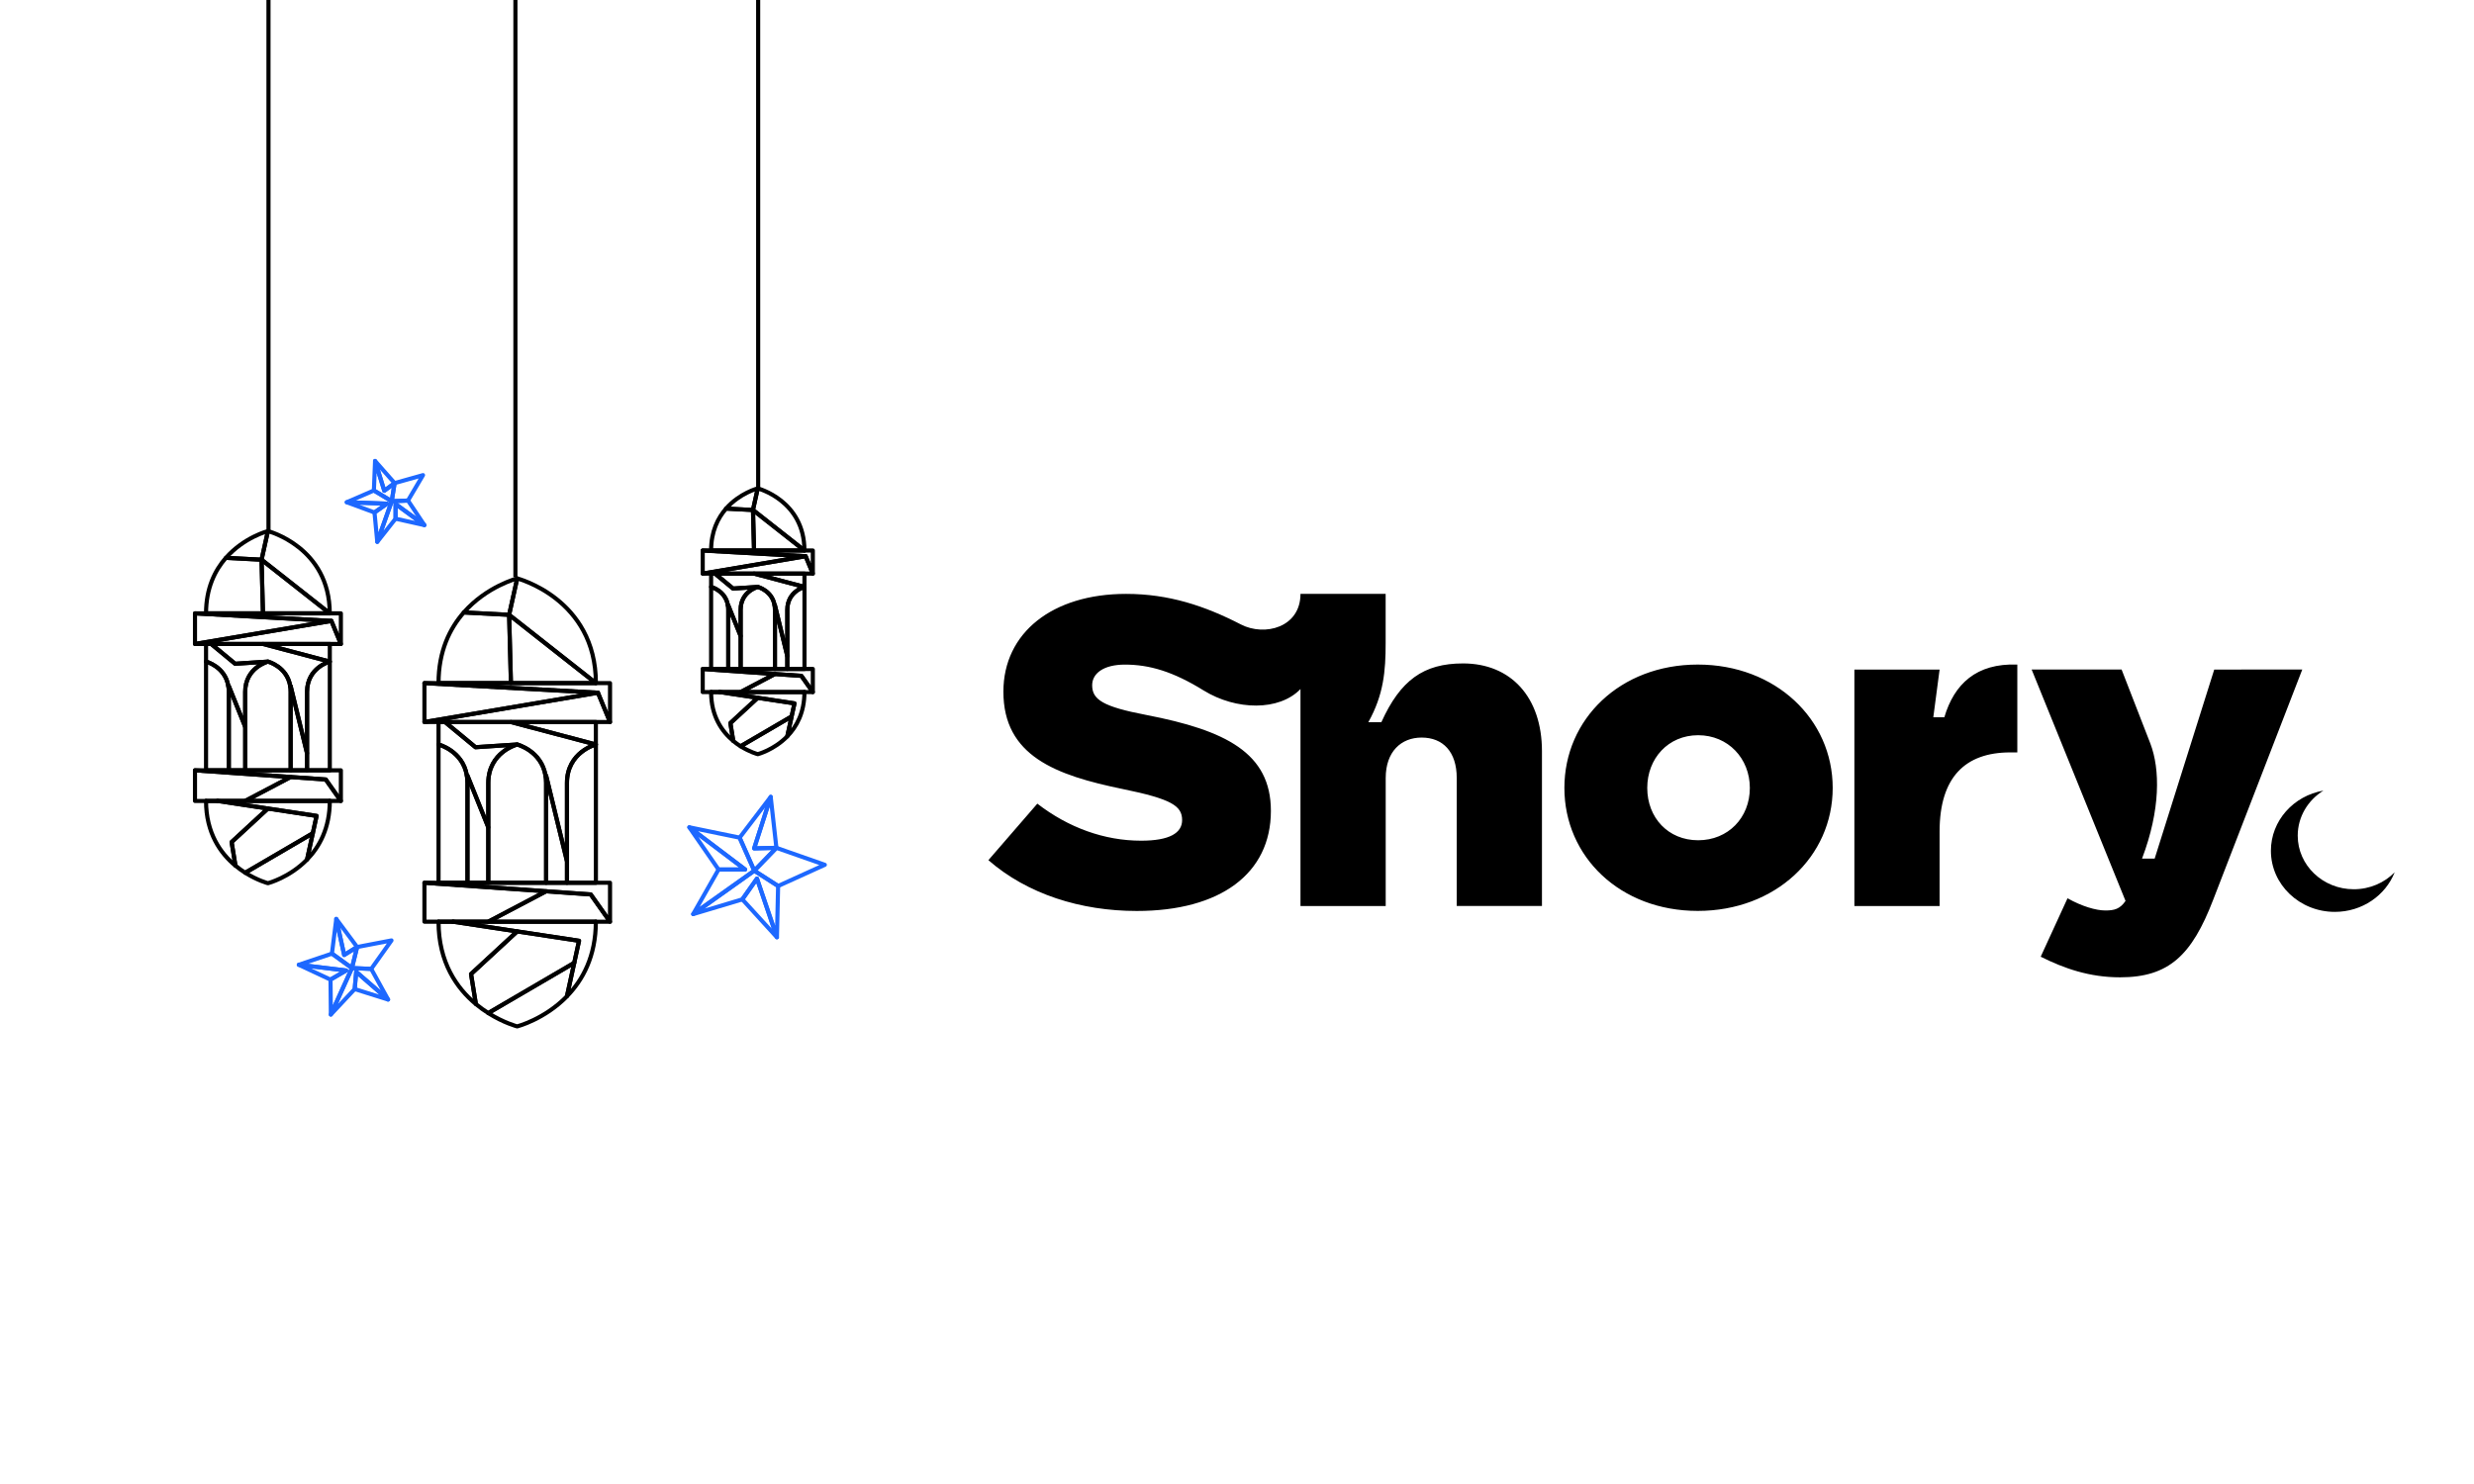 <svg width="120" height="72" viewBox="0 0 120 72" fill="none" xmlns="http://www.w3.org/2000/svg">
<g clip-path="url(#clip0_1683_4577)">
<path d="M37.661 41.135L36.587 42.246L35.875 40.641L37.384 38.662L36.58 41.162L37.661 41.135Z" stroke="#1D68FF" stroke-width="0.2" stroke-linecap="round" stroke-linejoin="round"/>
<path d="M40.007 41.958L37.741 42.986L36.584 42.245L37.659 41.135L40.007 41.958Z" stroke="#1D68FF" stroke-width="0.2" stroke-linecap="round" stroke-linejoin="round"/>
<path d="M37.685 45.473L36.717 42.626L36.007 43.635L33.623 44.349L36.586 42.244L37.742 42.985L37.685 45.473Z" stroke="#1D68FF" stroke-width="0.2" stroke-linecap="round" stroke-linejoin="round"/>
<path d="M34.853 42.186L36.144 42.186L33.437 40.139L35.874 40.64L36.586 42.245L33.623 44.349L34.853 42.186Z" stroke="#1D68FF" stroke-width="0.2" stroke-linecap="round" stroke-linejoin="round"/>
<path d="M36.142 42.186L34.851 42.186L33.435 40.139L36.142 42.186Z" stroke="#1D68FF" stroke-width="0.2" stroke-linecap="round" stroke-linejoin="round"/>
<path d="M37.683 45.473L36.006 43.635L36.716 42.626L37.683 45.473Z" stroke="#1D68FF" stroke-width="0.2" stroke-linecap="round" stroke-linejoin="round"/>
<path d="M37.659 41.134L36.579 41.161L37.382 38.661L37.659 41.134Z" stroke="#1D68FF" stroke-width="0.2" stroke-linecap="round" stroke-linejoin="round"/>
<path d="M19.14 23.44L19.001 24.319L18.135 23.797L18.193 22.366L18.64 23.81L19.14 23.44Z" stroke="#1D68FF" stroke-width="0.2" stroke-linecap="round" stroke-linejoin="round"/>
<path d="M20.518 23.052L19.789 24.285L19 24.317L19.139 23.439L20.518 23.052Z" stroke="#1D68FF" stroke-width="0.2" stroke-linecap="round" stroke-linejoin="round"/>
<path d="M20.585 25.478L19.188 24.455L19.187 25.165L18.299 26.29L19 24.319L19.79 24.286L20.585 25.478Z" stroke="#1D68FF" stroke-width="0.2" stroke-linecap="round" stroke-linejoin="round"/>
<path d="M18.165 24.863L18.773 24.436L16.821 24.366L18.136 23.797L19.001 24.318L18.3 26.289L18.165 24.863Z" stroke="#1D68FF" stroke-width="0.2" stroke-linecap="round" stroke-linejoin="round"/>
<path d="M18.773 24.437L18.164 24.864L16.82 24.367L18.773 24.437Z" stroke="#1D68FF" stroke-width="0.2" stroke-linecap="round" stroke-linejoin="round"/>
<path d="M20.585 25.477L19.187 25.165L19.188 24.455L20.585 25.477Z" stroke="#1D68FF" stroke-width="0.2" stroke-linecap="round" stroke-linejoin="round"/>
<path d="M19.14 23.44L18.639 23.809L18.192 22.365L19.14 23.44Z" stroke="#1D68FF" stroke-width="0.2" stroke-linecap="round" stroke-linejoin="round"/>
<path d="M17.322 45.946L17.069 46.968L16.1 46.267L16.311 44.584L16.694 46.333L17.322 45.946Z" stroke="#1D68FF" stroke-width="0.2" stroke-linecap="round" stroke-linejoin="round"/>
<path d="M18.989 45.627L18.006 47.009L17.071 46.969L17.323 45.947L18.989 45.627Z" stroke="#1D68FF" stroke-width="0.2" stroke-linecap="round" stroke-linejoin="round"/>
<path d="M18.824 48.493L17.278 47.148L17.206 47.985L16.046 49.223L17.07 46.968L18.005 47.008L18.824 48.493Z" stroke="#1D68FF" stroke-width="0.2" stroke-linecap="round" stroke-linejoin="round"/>
<path d="M16.032 47.527L16.792 47.085L14.496 46.807L16.104 46.267L17.073 46.968L16.049 49.223L16.032 47.527Z" stroke="#1D68FF" stroke-width="0.2" stroke-linecap="round" stroke-linejoin="round"/>
<path d="M16.788 47.086L16.028 47.528L14.492 46.808L16.788 47.086Z" stroke="#1D68FF" stroke-width="0.2" stroke-linecap="round" stroke-linejoin="round"/>
<path d="M18.823 48.495L17.204 47.987L17.277 47.15L18.823 48.495Z" stroke="#1D68FF" stroke-width="0.2" stroke-linecap="round" stroke-linejoin="round"/>
<path d="M17.321 45.946L16.694 46.333L16.31 44.584L17.321 45.946Z" stroke="#1D68FF" stroke-width="0.2" stroke-linecap="round" stroke-linejoin="round"/>
<path d="M25.087 28.064L24.695 29.83L22.495 29.715C23.612 28.444 25.087 28.064 25.087 28.064Z" stroke="black" stroke-width="0.2" stroke-linecap="round" stroke-linejoin="round"/>
<path d="M24.783 33.142H21.271C21.271 31.593 21.817 30.489 22.496 29.715L24.696 29.829L24.783 33.142Z" stroke="black" stroke-width="0.2" stroke-linecap="round" stroke-linejoin="round"/>
<path d="M27.852 46.716L28.086 45.645L25.085 45.19L21.977 44.719H28.901C28.901 46.401 28.258 47.558 27.498 48.337L27.852 46.716Z" stroke="black" stroke-width="0.2" stroke-linecap="round" stroke-linejoin="round"/>
<path d="M28.903 44.721V44.719" stroke="black" stroke-width="0.2" stroke-linecap="round" stroke-linejoin="round"/>
<path d="M28.087 45.644L27.854 46.715H27.853L23.684 49.151C23.488 49.028 23.285 48.883 23.082 48.715L22.847 47.257L25.086 45.189L28.087 45.644Z" stroke="black" stroke-width="0.2" stroke-linecap="round" stroke-linejoin="round"/>
<path d="M22.848 47.258L23.083 48.715C22.162 47.95 21.271 46.698 21.271 44.719H21.979L25.087 45.19L22.848 47.258Z" stroke="black" stroke-width="0.2" stroke-linecap="round" stroke-linejoin="round"/>
<path d="M21.271 44.721V44.719" stroke="black" stroke-width="0.2" stroke-linecap="round" stroke-linejoin="round"/>
<path d="M27.854 46.716L27.5 48.338C26.412 49.456 25.086 49.798 25.086 49.798C25.086 49.798 24.443 49.632 23.684 49.153L27.852 46.716H27.854Z" stroke="black" stroke-width="0.2" stroke-linecap="round" stroke-linejoin="round"/>
<path d="M29.589 35.031H20.587L29.002 33.608L29.589 35.031Z" stroke="black" stroke-width="0.2" stroke-linecap="round" stroke-linejoin="round"/>
<path d="M29.002 33.609L20.587 35.032V33.143L29.002 33.609Z" stroke="black" stroke-width="0.2" stroke-linecap="round" stroke-linejoin="round"/>
<path d="M29.587 44.72H23.684V44.719L26.488 43.244H26.489L28.652 43.396L29.587 44.72Z" stroke="black" stroke-width="0.2" stroke-linecap="round" stroke-linejoin="round"/>
<path d="M26.489 43.242L23.685 44.718V44.718H20.587V42.829L26.489 43.242Z" stroke="black" stroke-width="0.2" stroke-linecap="round" stroke-linejoin="round"/>
<path d="M28.902 36.121C28.902 36.121 27.499 36.483 27.499 37.988V41.779L26.488 37.63L26.46 37.634C26.264 36.425 25.086 36.121 25.086 36.121L23.064 36.253L21.585 35.032H24.781L28.902 36.121Z" stroke="black" stroke-width="0.2" stroke-linecap="round" stroke-linejoin="round"/>
<path d="M28.904 36.121V42.831H27.502V37.988C27.502 36.483 28.904 36.121 28.904 36.121Z" stroke="black" stroke-width="0.2" stroke-linecap="round" stroke-linejoin="round"/>
<path d="M26.489 37.988V42.831H23.684V37.988C23.684 36.483 25.086 36.121 25.086 36.121C25.086 36.121 26.264 36.425 26.461 37.634C26.479 37.744 26.489 37.862 26.489 37.988Z" stroke="black" stroke-width="0.2" stroke-linecap="round" stroke-linejoin="round"/>
<path d="M25.087 36.121C25.087 36.121 23.685 36.483 23.685 37.988V40.141L22.674 37.63L22.646 37.634C22.45 36.425 21.271 36.121 21.271 36.121V35.032H21.587L23.065 36.253L25.087 36.121Z" stroke="black" stroke-width="0.2" stroke-linecap="round" stroke-linejoin="round"/>
<path d="M23.684 40.141V42.831H22.673V37.988C22.673 37.863 22.663 37.745 22.645 37.634L22.673 37.629L23.684 40.141Z" stroke="black" stroke-width="0.2" stroke-linecap="round" stroke-linejoin="round"/>
<path d="M22.674 37.988V42.831H21.271V36.121C21.271 36.121 22.45 36.425 22.646 37.634C22.664 37.744 22.674 37.862 22.674 37.988Z" stroke="black" stroke-width="0.2" stroke-linecap="round" stroke-linejoin="round"/>
<path d="M27.5 41.779V42.831H26.489V37.988C26.489 37.863 26.479 37.745 26.461 37.634L26.489 37.629L27.5 41.779Z" stroke="black" stroke-width="0.2" stroke-linecap="round" stroke-linejoin="round"/>
<path d="M28.903 33.142L24.695 29.83L25.087 28.064C25.087 28.064 28.903 29.046 28.903 33.142Z" stroke="black" stroke-width="0.2" stroke-linecap="round" stroke-linejoin="round"/>
<path d="M28.903 33.142H24.782L24.695 29.83L28.903 33.142Z" stroke="black" stroke-width="0.2" stroke-linecap="round" stroke-linejoin="round"/>
<path d="M29.589 33.143V35.032L29.002 33.609L20.587 33.143H29.589Z" stroke="black" stroke-width="0.2" stroke-linecap="round" stroke-linejoin="round"/>
<path d="M28.902 35.032V36.121L24.781 35.032H28.902Z" stroke="black" stroke-width="0.2" stroke-linecap="round" stroke-linejoin="round"/>
<path d="M21.979 44.72L21.972 44.719" stroke="black" stroke-width="0.2" stroke-linecap="round" stroke-linejoin="round"/>
<path d="M29.589 42.829V44.718L28.654 43.394L26.49 43.242H26.489L20.587 42.829H29.589Z" stroke="black" stroke-width="0.2" stroke-linecap="round" stroke-linejoin="round"/>
<path d="M25 28L25 0" stroke="black" stroke-width="0.2"/>
<path d="M12.996 25.767L12.688 27.155L10.959 27.065C11.837 26.066 12.996 25.767 12.996 25.767Z" stroke="black" stroke-width="0.2" stroke-linecap="round" stroke-linejoin="round"/>
<path d="M12.755 29.758H9.994C9.994 28.541 10.423 27.673 10.957 27.065L12.686 27.155L12.755 29.758Z" stroke="black" stroke-width="0.2" stroke-linecap="round" stroke-linejoin="round"/>
<path d="M15.172 40.428L15.356 39.586L12.997 39.229L10.554 38.859H15.997C15.997 40.181 15.491 41.09 14.894 41.703L15.172 40.428Z" stroke="black" stroke-width="0.2" stroke-linecap="round" stroke-linejoin="round"/>
<path d="M15.996 38.862V38.859" stroke="black" stroke-width="0.2" stroke-linecap="round" stroke-linejoin="round"/>
<path d="M15.355 39.586L15.172 40.428H15.171L11.894 42.344C11.741 42.247 11.581 42.133 11.421 42L11.236 40.855L12.997 39.229L15.355 39.586Z" stroke="black" stroke-width="0.2" stroke-linecap="round" stroke-linejoin="round"/>
<path d="M11.233 40.854L11.418 42C10.694 41.398 9.994 40.414 9.994 38.859H10.55L12.994 39.229L11.233 40.854Z" stroke="black" stroke-width="0.2" stroke-linecap="round" stroke-linejoin="round"/>
<path d="M9.994 38.862V38.859" stroke="black" stroke-width="0.2" stroke-linecap="round" stroke-linejoin="round"/>
<path d="M15.172 40.428L14.894 41.703C14.039 42.582 12.997 42.851 12.997 42.851C12.997 42.851 12.491 42.72 11.895 42.343L15.172 40.428H15.172Z" stroke="black" stroke-width="0.2" stroke-linecap="round" stroke-linejoin="round"/>
<path d="M16.534 31.243H9.458L16.073 30.125L16.534 31.243Z" stroke="black" stroke-width="0.2" stroke-linecap="round" stroke-linejoin="round"/>
<path d="M16.073 30.126L9.458 31.244V29.759L16.073 30.126Z" stroke="black" stroke-width="0.2" stroke-linecap="round" stroke-linejoin="round"/>
<path d="M16.535 38.859H11.895V38.858L14.099 37.699H14.099L15.8 37.818L16.535 38.859Z" stroke="black" stroke-width="0.2" stroke-linecap="round" stroke-linejoin="round"/>
<path d="M14.098 37.699L11.894 38.859V38.86H9.458V37.374L14.098 37.699Z" stroke="black" stroke-width="0.2" stroke-linecap="round" stroke-linejoin="round"/>
<path d="M15.996 32.1C15.996 32.1 14.893 32.384 14.893 33.567V36.547L14.098 33.285L14.077 33.289C13.922 32.339 12.996 32.1 12.996 32.1L11.406 32.204L10.244 31.244H12.757L15.996 32.1Z" stroke="black" stroke-width="0.2" stroke-linecap="round" stroke-linejoin="round"/>
<path d="M15.997 32.099V37.373H14.895V33.566C14.895 32.383 15.997 32.099 15.997 32.099Z" stroke="black" stroke-width="0.2" stroke-linecap="round" stroke-linejoin="round"/>
<path d="M14.099 33.566V37.373H11.895V33.566C11.895 32.383 12.997 32.099 12.997 32.099C12.997 32.099 13.923 32.337 14.078 33.288C14.092 33.375 14.099 33.468 14.099 33.566Z" stroke="black" stroke-width="0.2" stroke-linecap="round" stroke-linejoin="round"/>
<path d="M12.994 32.1C12.994 32.1 11.891 32.384 11.891 33.567V35.26L11.097 33.285L11.075 33.289C10.92 32.339 9.994 32.1 9.994 32.1V31.244H10.242L11.404 32.204L12.994 32.1Z" stroke="black" stroke-width="0.2" stroke-linecap="round" stroke-linejoin="round"/>
<path d="M11.894 35.26V37.374H11.099V33.567C11.099 33.469 11.091 33.376 11.077 33.289L11.099 33.286L11.894 35.26Z" stroke="black" stroke-width="0.2" stroke-linecap="round" stroke-linejoin="round"/>
<path d="M11.097 33.566V37.373H9.994V32.099C9.994 32.099 10.92 32.337 11.075 33.288C11.089 33.375 11.097 33.468 11.097 33.566Z" stroke="black" stroke-width="0.2" stroke-linecap="round" stroke-linejoin="round"/>
<path d="M14.892 36.548V37.374H14.097V33.567C14.097 33.469 14.089 33.376 14.075 33.289L14.097 33.286L14.892 36.548Z" stroke="black" stroke-width="0.2" stroke-linecap="round" stroke-linejoin="round"/>
<path d="M15.994 29.759L12.687 27.155L12.994 25.767C12.994 25.767 15.994 26.539 15.994 29.759Z" stroke="black" stroke-width="0.2" stroke-linecap="round" stroke-linejoin="round"/>
<path d="M15.994 29.759H12.755L12.687 27.155L15.994 29.759Z" stroke="black" stroke-width="0.2" stroke-linecap="round" stroke-linejoin="round"/>
<path d="M16.534 29.759V31.244L16.073 30.126L9.458 29.759H16.534Z" stroke="black" stroke-width="0.2" stroke-linecap="round" stroke-linejoin="round"/>
<path d="M15.997 31.244V32.1L12.758 31.244H15.997Z" stroke="black" stroke-width="0.2" stroke-linecap="round" stroke-linejoin="round"/>
<path d="M10.556 38.86L10.548 38.859" stroke="black" stroke-width="0.2" stroke-linecap="round" stroke-linejoin="round"/>
<path d="M16.534 37.374V38.86L15.799 37.819L14.098 37.699H14.098L9.458 37.374H16.534Z" stroke="black" stroke-width="0.2" stroke-linecap="round" stroke-linejoin="round"/>
<path d="M13.023 25.766V0" stroke="black" stroke-width="0.2"/>
<path d="M36.754 23.696L36.522 24.744L35.217 24.676C35.879 23.922 36.754 23.696 36.754 23.696Z" stroke="black" stroke-width="0.2" stroke-linecap="round" stroke-linejoin="round"/>
<path d="M36.576 26.709H34.492C34.492 25.79 34.816 25.135 35.219 24.676L36.524 24.744L36.576 26.709Z" stroke="black" stroke-width="0.2" stroke-linecap="round" stroke-linejoin="round"/>
<path d="M38.397 34.762L38.536 34.126L36.755 33.856L34.911 33.577H39.019C39.019 34.575 38.638 35.261 38.187 35.724L38.397 34.762Z" stroke="black" stroke-width="0.2" stroke-linecap="round" stroke-linejoin="round"/>
<path d="M39.02 33.577V33.576" stroke="black" stroke-width="0.2" stroke-linecap="round" stroke-linejoin="round"/>
<path d="M38.535 34.126L38.396 34.762H38.396L35.922 36.207C35.806 36.134 35.685 36.048 35.565 35.948L35.426 35.083L36.755 33.856L38.535 34.126Z" stroke="black" stroke-width="0.2" stroke-linecap="round" stroke-linejoin="round"/>
<path d="M35.428 35.083L35.567 35.948C35.02 35.494 34.492 34.751 34.492 33.577H34.912L36.756 33.856L35.428 35.083Z" stroke="black" stroke-width="0.2" stroke-linecap="round" stroke-linejoin="round"/>
<path d="M34.492 33.577V33.576" stroke="black" stroke-width="0.2" stroke-linecap="round" stroke-linejoin="round"/>
<path d="M38.398 34.762L38.188 35.724C37.542 36.387 36.756 36.59 36.756 36.59C36.756 36.59 36.374 36.492 35.924 36.207L38.397 34.762H38.398Z" stroke="black" stroke-width="0.2" stroke-linecap="round" stroke-linejoin="round"/>
<path d="M39.426 27.829H34.085L39.077 26.985L39.426 27.829Z" stroke="black" stroke-width="0.2" stroke-linecap="round" stroke-linejoin="round"/>
<path d="M39.077 26.986L34.085 27.83V26.709L39.077 26.986Z" stroke="black" stroke-width="0.2" stroke-linecap="round" stroke-linejoin="round"/>
<path d="M39.426 33.578H35.924V33.577L37.587 32.702H37.588L38.872 32.792L39.426 33.578Z" stroke="black" stroke-width="0.2" stroke-linecap="round" stroke-linejoin="round"/>
<path d="M37.587 32.701L35.923 33.576V33.577H34.085V32.456L37.587 32.701Z" stroke="black" stroke-width="0.2" stroke-linecap="round" stroke-linejoin="round"/>
<path d="M39.021 28.476C39.021 28.476 38.189 28.691 38.189 29.584V31.833L37.589 29.371L37.572 29.374C37.456 28.657 36.757 28.476 36.757 28.476L35.557 28.555L34.68 27.83H36.576L39.021 28.476Z" stroke="black" stroke-width="0.2" stroke-linecap="round" stroke-linejoin="round"/>
<path d="M39.021 28.476V32.456H38.188V29.583C38.188 28.69 39.021 28.476 39.021 28.476Z" stroke="black" stroke-width="0.2" stroke-linecap="round" stroke-linejoin="round"/>
<path d="M37.588 29.583V32.456H35.924V29.583C35.924 28.69 36.756 28.476 36.756 28.476C36.756 28.476 37.455 28.656 37.572 29.373C37.582 29.439 37.588 29.509 37.588 29.583Z" stroke="black" stroke-width="0.2" stroke-linecap="round" stroke-linejoin="round"/>
<path d="M36.756 28.476C36.756 28.476 35.924 28.691 35.924 29.584V30.861L35.324 29.371L35.308 29.374C35.191 28.657 34.492 28.476 34.492 28.476V27.83H34.679L35.556 28.555L36.756 28.476Z" stroke="black" stroke-width="0.2" stroke-linecap="round" stroke-linejoin="round"/>
<path d="M35.925 30.861V32.457H35.325V29.584C35.325 29.509 35.319 29.439 35.309 29.374L35.325 29.371L35.925 30.861Z" stroke="black" stroke-width="0.2" stroke-linecap="round" stroke-linejoin="round"/>
<path d="M35.324 29.583V32.456H34.492V28.476C34.492 28.476 35.191 28.656 35.308 29.373C35.318 29.439 35.324 29.509 35.324 29.583Z" stroke="black" stroke-width="0.2" stroke-linecap="round" stroke-linejoin="round"/>
<path d="M38.188 31.833V32.457H37.588V29.584C37.588 29.509 37.582 29.439 37.571 29.374L37.588 29.371L38.188 31.833Z" stroke="black" stroke-width="0.2" stroke-linecap="round" stroke-linejoin="round"/>
<path d="M39.018 26.709L36.522 24.744L36.754 23.696C36.754 23.696 39.018 24.279 39.018 26.709Z" stroke="black" stroke-width="0.2" stroke-linecap="round" stroke-linejoin="round"/>
<path d="M39.018 26.709H36.573L36.522 24.744L39.018 26.709Z" stroke="black" stroke-width="0.2" stroke-linecap="round" stroke-linejoin="round"/>
<path d="M39.426 26.709V27.83L39.077 26.986L34.085 26.709H39.426Z" stroke="black" stroke-width="0.2" stroke-linecap="round" stroke-linejoin="round"/>
<path d="M39.02 27.83V28.476L36.575 27.83H39.02Z" stroke="black" stroke-width="0.2" stroke-linecap="round" stroke-linejoin="round"/>
<path d="M34.912 33.577L34.906 33.576" stroke="black" stroke-width="0.2" stroke-linecap="round" stroke-linejoin="round"/>
<path d="M39.426 32.456V33.577L38.871 32.791L37.587 32.701H37.587L34.085 32.456H39.426Z" stroke="black" stroke-width="0.2" stroke-linecap="round" stroke-linejoin="round"/>
<path d="M36.775 23.696L36.774 0" stroke="black" stroke-width="0.2"/>
<path d="M82.368 40.767C80.913 40.767 79.899 39.673 79.899 38.228C79.899 36.802 80.912 35.671 82.368 35.671C83.824 35.671 84.875 36.802 84.875 38.228C84.875 39.673 83.822 40.767 82.368 40.767ZM82.349 32.243C78.579 32.243 75.88 34.893 75.88 38.228C75.88 41.563 78.582 44.195 82.349 44.195C86.116 44.195 88.894 41.564 88.894 38.228C88.894 34.892 86.119 32.243 82.349 32.243ZM70.962 32.188C69.048 32.188 67.922 33.002 67.001 35.041H66.369C67.115 33.707 67.21 32.556 67.21 31.205V28.814H63.079C63.079 30.445 61.338 30.89 60.19 30.297C58.429 29.389 56.688 28.814 54.621 28.814C51.041 28.814 48.669 30.705 48.669 33.559C48.669 36.672 51.195 37.613 54.468 38.284C56.821 38.766 57.338 39.099 57.338 39.788C57.338 40.417 56.726 40.788 55.348 40.788C53.568 40.788 51.826 40.158 50.315 38.991L47.941 41.733C49.836 43.383 52.42 44.198 55.138 44.198C59.194 44.198 61.644 42.382 61.644 39.342C61.644 36.526 59.443 35.433 55.616 34.691C53.472 34.284 52.975 33.932 52.975 33.246C52.975 32.672 53.529 32.245 54.563 32.245C55.749 32.245 56.898 32.579 58.391 33.505C59.96 34.469 62.046 34.506 63.079 33.431V43.96H67.213V37.747C67.213 36.468 67.96 35.785 68.955 35.785C69.988 35.785 70.658 36.47 70.658 37.747V43.954H74.792V36.449C74.792 33.818 73.28 32.188 70.964 32.188H70.962ZM94.31 34.8H93.774L94.079 32.486H89.946V43.957H94.079V40.341C94.079 37.709 95.323 36.505 97.504 36.505H97.849V32.243C95.859 32.169 94.787 33.188 94.309 34.8H94.31ZM107.4 32.486L104.511 41.657H103.898C104.798 39.285 104.776 37.32 104.303 36.078L102.906 32.482H98.543L103.098 43.711C102.828 44.1 102.562 44.174 102.122 44.174C101.662 44.174 100.974 43.971 100.284 43.582L98.983 46.417C100.131 46.992 101.356 47.417 102.832 47.417C105.206 47.417 106.315 46.343 107.349 43.656L111.671 32.482L107.4 32.486Z" fill="black"/>
<path d="M116.152 42.321C115.656 42.828 114.951 43.144 114.168 43.144C112.667 43.144 111.45 41.98 111.45 40.545C111.45 39.627 111.947 38.821 112.697 38.358C111.248 38.607 110.149 39.819 110.149 41.277C110.149 42.915 111.537 44.242 113.249 44.242C114.577 44.242 115.71 43.444 116.152 42.321Z" fill="black"/>
</g>
<defs>
<clipPath id="clip0_1683_4577">
<rect width="120" height="72" fill="white"/>
</clipPath>
</defs>
</svg>
